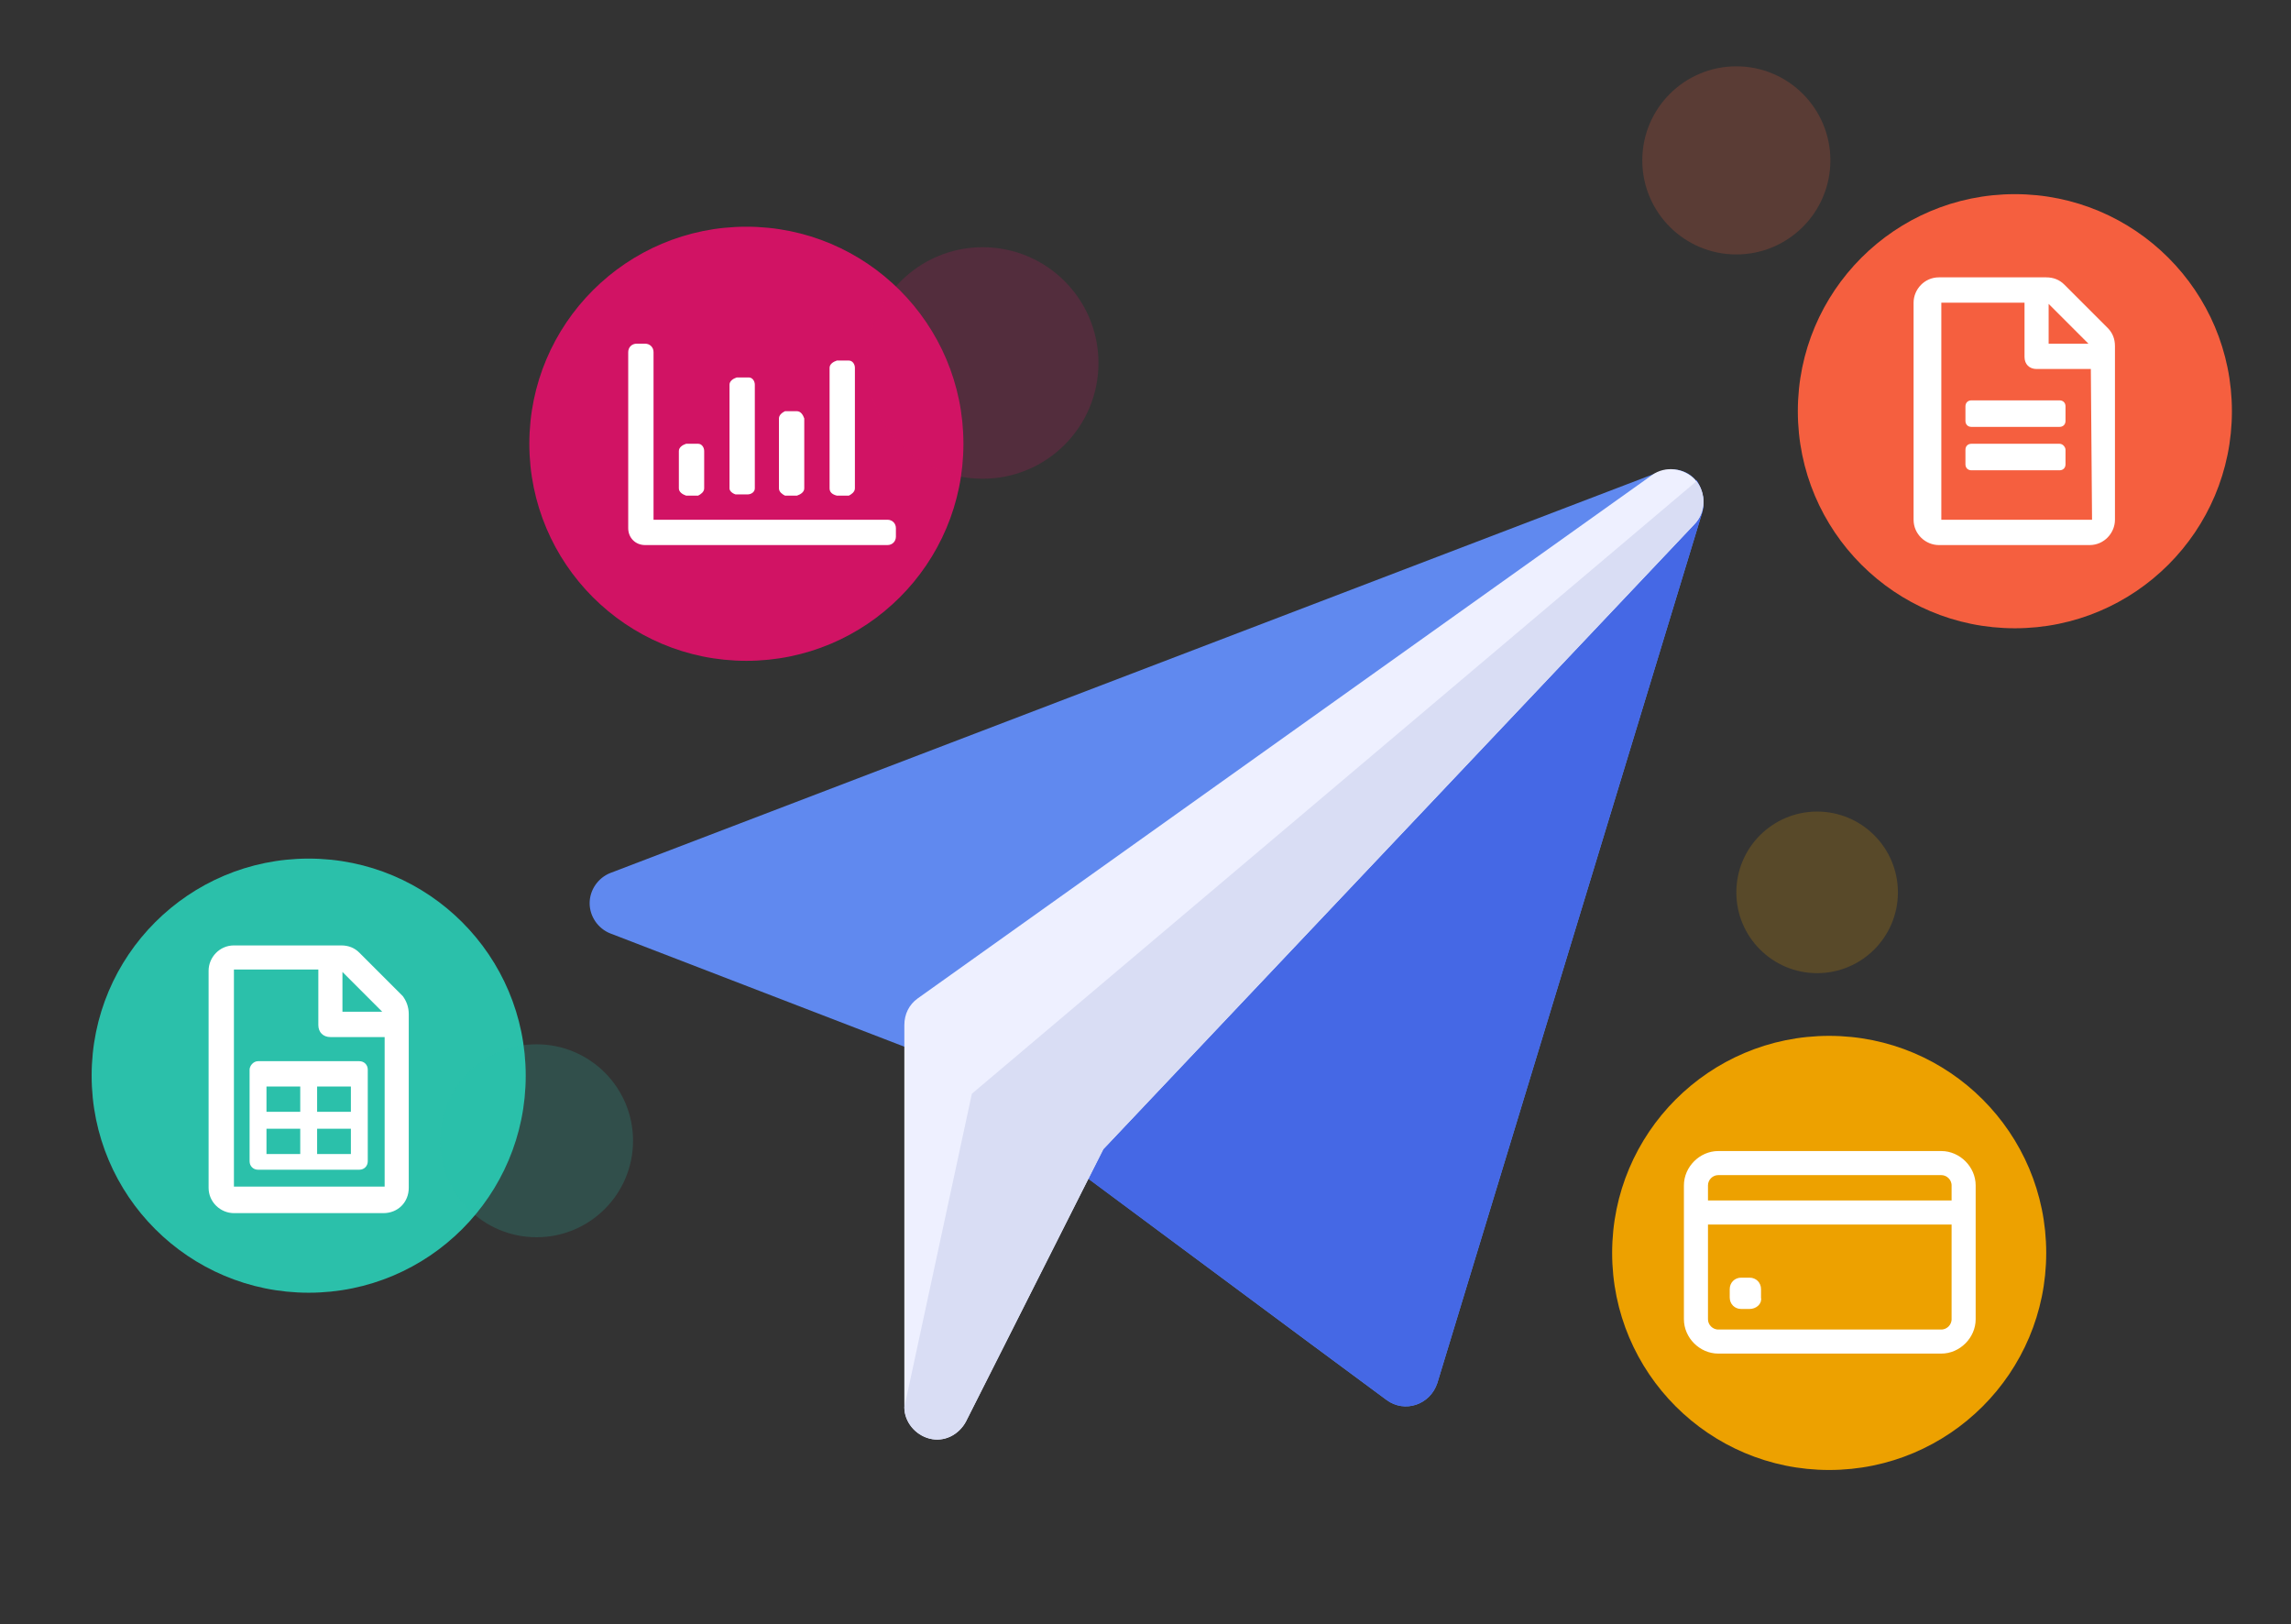 <?xml version="1.0" encoding="utf-8"?>
<!-- Generator: Adobe Illustrator 24.0.0, SVG Export Plug-In . SVG Version: 6.00 Build 0)  -->
<svg version="1.1" id="Layer_1" xmlns="http://www.w3.org/2000/svg" xmlns:xlink="http://www.w3.org/1999/xlink" x="0px" y="0px"
	 viewBox="0 0 190 134.7" style="enable-background:new 0 0 190 134.7;" xml:space="preserve">
<rect x="0" y="0" width="190" height="134.7" fill="#333333" stroke="none"/>
<style type="text/css">
	.st0{fill:#2398D4;}
	.st1{clip-path:url(#SVGID_2_);fill:#2BC0AA;}
	.st2{fill:#2BC0AA;}
	.st3{fill:#6E8EEA;}
	.st4{fill:#F47F6C;}
	.st5{fill:#EEF0FF;}
	.st6{fill:#14254B;}
	.st7{fill:#F998E7;}
	.st8{fill:#4568E5;}
	.st9{fill:#581765;}
	.st10{opacity:0.2;fill:#F55F3F;}
	.st11{opacity:0.2;fill:#D21465;enable-background:new    ;}
	.st12{fill:#FFFFFF;}
	.st13{fill:#D11364;}
	.st14{opacity:0.2;fill:#2BC0AA;enable-background:new    ;}
	.st15{opacity:0.2;fill:#4568E5;enable-background:new    ;}
	.st16{fill:#D78200;}
	.st17{fill:#1C4F9B;}
	.st18{fill:#F55F3F;}
	.st19{fill:#2D81C7;}
	.st20{fill:#F4F4F4;}
	.st21{fill:#D21465;}
	.st22{fill:#3A1B16;}
	.st23{fill:#EDA100;}
	.st24{fill:#DEE3FF;}
	.st25{fill:#DDE2FF;}
	.st26{fill:#F7F7F7;}
	.st27{fill:#581F2E;}
	.st28{opacity:0.1;fill:#EDA100;}
	.st29{opacity:0.2;fill:#EDA100;}
	.st30{opacity:0.1;fill:#F55F3F;}
	.st31{opacity:0.6;fill:#EDA100;}
	.st32{fill:#FFFFFF;stroke:#FFFFFF;stroke-width:0.496;stroke-miterlimit:10;}
	.st33{opacity:0.2;fill:none;stroke:#4568E5;stroke-width:2.262;stroke-miterlimit:10;enable-background:new    ;}
	.st34{opacity:0.2;fill:none;stroke:#4568E5;stroke-width:3;stroke-miterlimit:10;enable-background:new    ;}
	.st35{fill:none;stroke:#2BC0AA;stroke-width:3.455;stroke-linecap:round;stroke-miterlimit:10;}
	.st36{opacity:0.2;fill:none;stroke:#4568E5;stroke-width:2.42;stroke-miterlimit:10;enable-background:new    ;}
	.st37{fill:#6089EF;}
	.st38{fill:#D9DDF4;}
	.st39{fill:#FFFFFF;stroke:#FFFFFF;stroke-width:0.335;stroke-miterlimit:10;}
</style>
<circle class="st29" cx="150.7" cy="74" r="6.7"/>
<circle class="st10" cx="144" cy="13.3" r="7.8"/>
<g>
	<circle class="st2" cx="25.6" cy="89.2" r="18"/>
	<path class="st12" d="M33.9,84.1v14.4c0,1.2-0.9,2.1-2.1,2.1c0,0,0,0,0,0H19.4c-1.1,0-2.1-0.9-2.1-2.1v-18c0-1.1,0.9-2.1,2.1-2.1
		h8.9c0.6,0,1.1,0.2,1.5,0.6l3.6,3.6C33.7,83,33.9,83.5,33.9,84.1z M31.9,86h-4.5c-0.6,0-1-0.4-1-1v-4.6h-7v18h12.5L31.9,86z
		 M21.4,88h8.4c0.4,0,0.7,0.3,0.7,0.7c0,0,0,0,0,0v7.6c0,0.4-0.3,0.7-0.7,0.7h-8.4c-0.4,0-0.7-0.3-0.7-0.7v0v-7.6
		C20.7,88.4,21,88,21.4,88C21.4,88,21.4,88,21.4,88z M22.1,92.2h2.8v-2.1h-2.8V92.2z M22.1,95.7h2.8v-2.1h-2.8V95.7z M26.3,92.2h2.8
		v-2.1h-2.8V92.2z M26.3,95.7h2.8v-2.1h-2.8V95.7z M28.4,83.9h3.3l-3.3-3.3V83.9z"/>
</g>
<circle class="st14" cx="44.5" cy="94.6" r="8"/>
<g>
	<g>
		<path class="st37" d="M141.2,42.4l-22,72.3c-0.6,1.8-2.7,2.5-4.2,1.4c-1.4-1-36.8-27.3-38.7-28.8l-25.7-9.9
			c-1-0.4-1.7-1.4-1.7-2.5c0-1.1,0.7-2.1,1.7-2.5l87.1-33.3c1.1-0.4,2.3-0.1,3,0.8C141.2,40.6,141.4,41.5,141.2,42.4L141.2,42.4z
			 M141.2,42.4"/>
		<path class="st8" d="M141.2,42.4l-22,72.3c-0.6,1.8-2.7,2.5-4.2,1.4L80.6,90.6l60.1-50.8C141.2,40.6,141.4,41.5,141.2,42.4
			L141.2,42.4z M141.2,42.4"/>
		<path class="st5" d="M140.5,43.5L91.5,95.3l-11.4,22.6c-0.6,1.1-1.8,1.7-3,1.4c-1.2-0.3-2.1-1.4-2.1-2.6V85c0-0.9,0.4-1.7,1.1-2.2
			L137,39.4c1.1-0.8,2.7-0.6,3.6,0.4C141.5,40.9,141.5,42.5,140.5,43.5L140.5,43.5z M140.5,43.5"/>
		<path class="st38" d="M140.5,43.5L91.5,95.3l-11.4,22.6c-0.6,1.1-1.8,1.7-3,1.4c-1.2-0.3-2.1-1.4-2.1-2.6l5.6-26l60.1-50.8
			C141.5,40.9,141.5,42.5,140.5,43.5L140.5,43.5z M140.5,43.5"/>
	</g>
</g>
<g>
	<circle class="st18" cx="167.1" cy="34.1" r="18"/>
	<path class="st12" d="M175.4,43.1c0,1.1-0.9,2.1-2.1,2.1h-12.5c-1.1,0-2.1-0.9-2.1-2.1v-18c0-1.1,0.9-2.1,2.1-2.1h8.9
		c0.6,0,1.1,0.2,1.5,0.6l3.6,3.6c0.4,0.4,0.6,0.9,0.6,1.5L175.4,43.1z M173.4,30.6h-4.5c-0.6,0-1-0.4-1-1v-4.5h-6.9v18h12.5
		L173.4,30.6z M171.3,34.9c0,0.3-0.2,0.5-0.5,0.5h-7.3c-0.3,0-0.5-0.2-0.5-0.5v-1.2c0-0.3,0.2-0.5,0.5-0.5h7.3
		c0.3,0,0.5,0.2,0.5,0.5L171.3,34.9z M171.3,37.3v1.2c0,0.3-0.2,0.5-0.5,0.5h-7.3c-0.3,0-0.5-0.2-0.5-0.5v-1.2
		c0-0.3,0.2-0.5,0.5-0.5h7.3C171.1,36.8,171.3,37.1,171.3,37.3L171.3,37.3z M169.9,28.5h3.3l-3.3-3.3V28.5z"/>
</g>
<g>
	<circle class="st13" cx="61.9" cy="36.8" r="18"/>
	<path class="st12" d="M74.3,43.8v0.7c0,0.4-0.3,0.7-0.7,0.7h0H53.5c-0.8,0-1.4-0.6-1.4-1.4V29.2c0-0.4,0.3-0.7,0.7-0.7c0,0,0,0,0,0
		h0.7c0.4,0,0.7,0.3,0.7,0.7v13.9h19.4C74,43.1,74.3,43.4,74.3,43.8C74.3,43.8,74.3,43.8,74.3,43.8z M56.3,40.5v-3.1
		c0-0.3,0.3-0.5,0.6-0.6h1c0.3,0,0.5,0.3,0.5,0.6v3.1c0,0.3-0.3,0.5-0.5,0.6h-1C56.6,41,56.3,40.8,56.3,40.5L56.3,40.5z M60.5,40.5
		v-8.6c0-0.3,0.3-0.5,0.6-0.6h1c0.3,0,0.5,0.3,0.5,0.6v8.6c0,0.3-0.3,0.5-0.6,0.5h-1C60.7,40.9,60.5,40.7,60.5,40.5L60.5,40.5z
		 M64.6,40.5v-5.8c0-0.3,0.3-0.5,0.5-0.6h1c0.3,0,0.5,0.3,0.6,0.6v5.8c0,0.3-0.3,0.5-0.6,0.6h-1C64.9,41,64.6,40.8,64.6,40.5
		L64.6,40.5z M68.8,40.5v-10c0-0.3,0.3-0.5,0.6-0.6h1c0.3,0,0.5,0.3,0.5,0.6v10c0,0.3-0.3,0.5-0.5,0.6h-1C69,41,68.8,40.8,68.8,40.5
		L68.8,40.5z"/>
</g>
<g>
	<circle class="st23" cx="151.7" cy="103.9" r="18"/>
	<g>
		<path class="st32" d="M161,95.7h-18.5c-1.4,0-2.6,1.2-2.6,2.6v11.1c0,1.4,1.2,2.6,2.6,2.6H161c1.4,0,2.6-1.2,2.6-2.6V98.3
			C163.6,96.9,162.4,95.7,161,95.7L161,95.7z M142.5,97.2H161c0.6,0,1.1,0.5,1.1,1.1v1.5h-20.7v-1.5
			C141.4,97.7,141.9,97.2,142.5,97.2L142.5,97.2z M161,110.5h-18.5c-0.6,0-1.1-0.5-1.1-1.1v-8.1h20.7v8.1
			C162.1,110,161.6,110.5,161,110.5L161,110.5z M161,110.5"/>
		<path class="st32" d="M145.1,108.3h-0.7c-0.4,0-0.7-0.3-0.7-0.7v-0.7c0-0.4,0.3-0.7,0.7-0.7h0.7c0.4,0,0.7,0.3,0.7,0.7v0.7
			C145.9,108,145.5,108.3,145.1,108.3L145.1,108.3z M145.1,108.3"/>
	</g>
</g>
<circle class="st11" cx="81.5" cy="30.1" r="9.6"/>
</svg>

